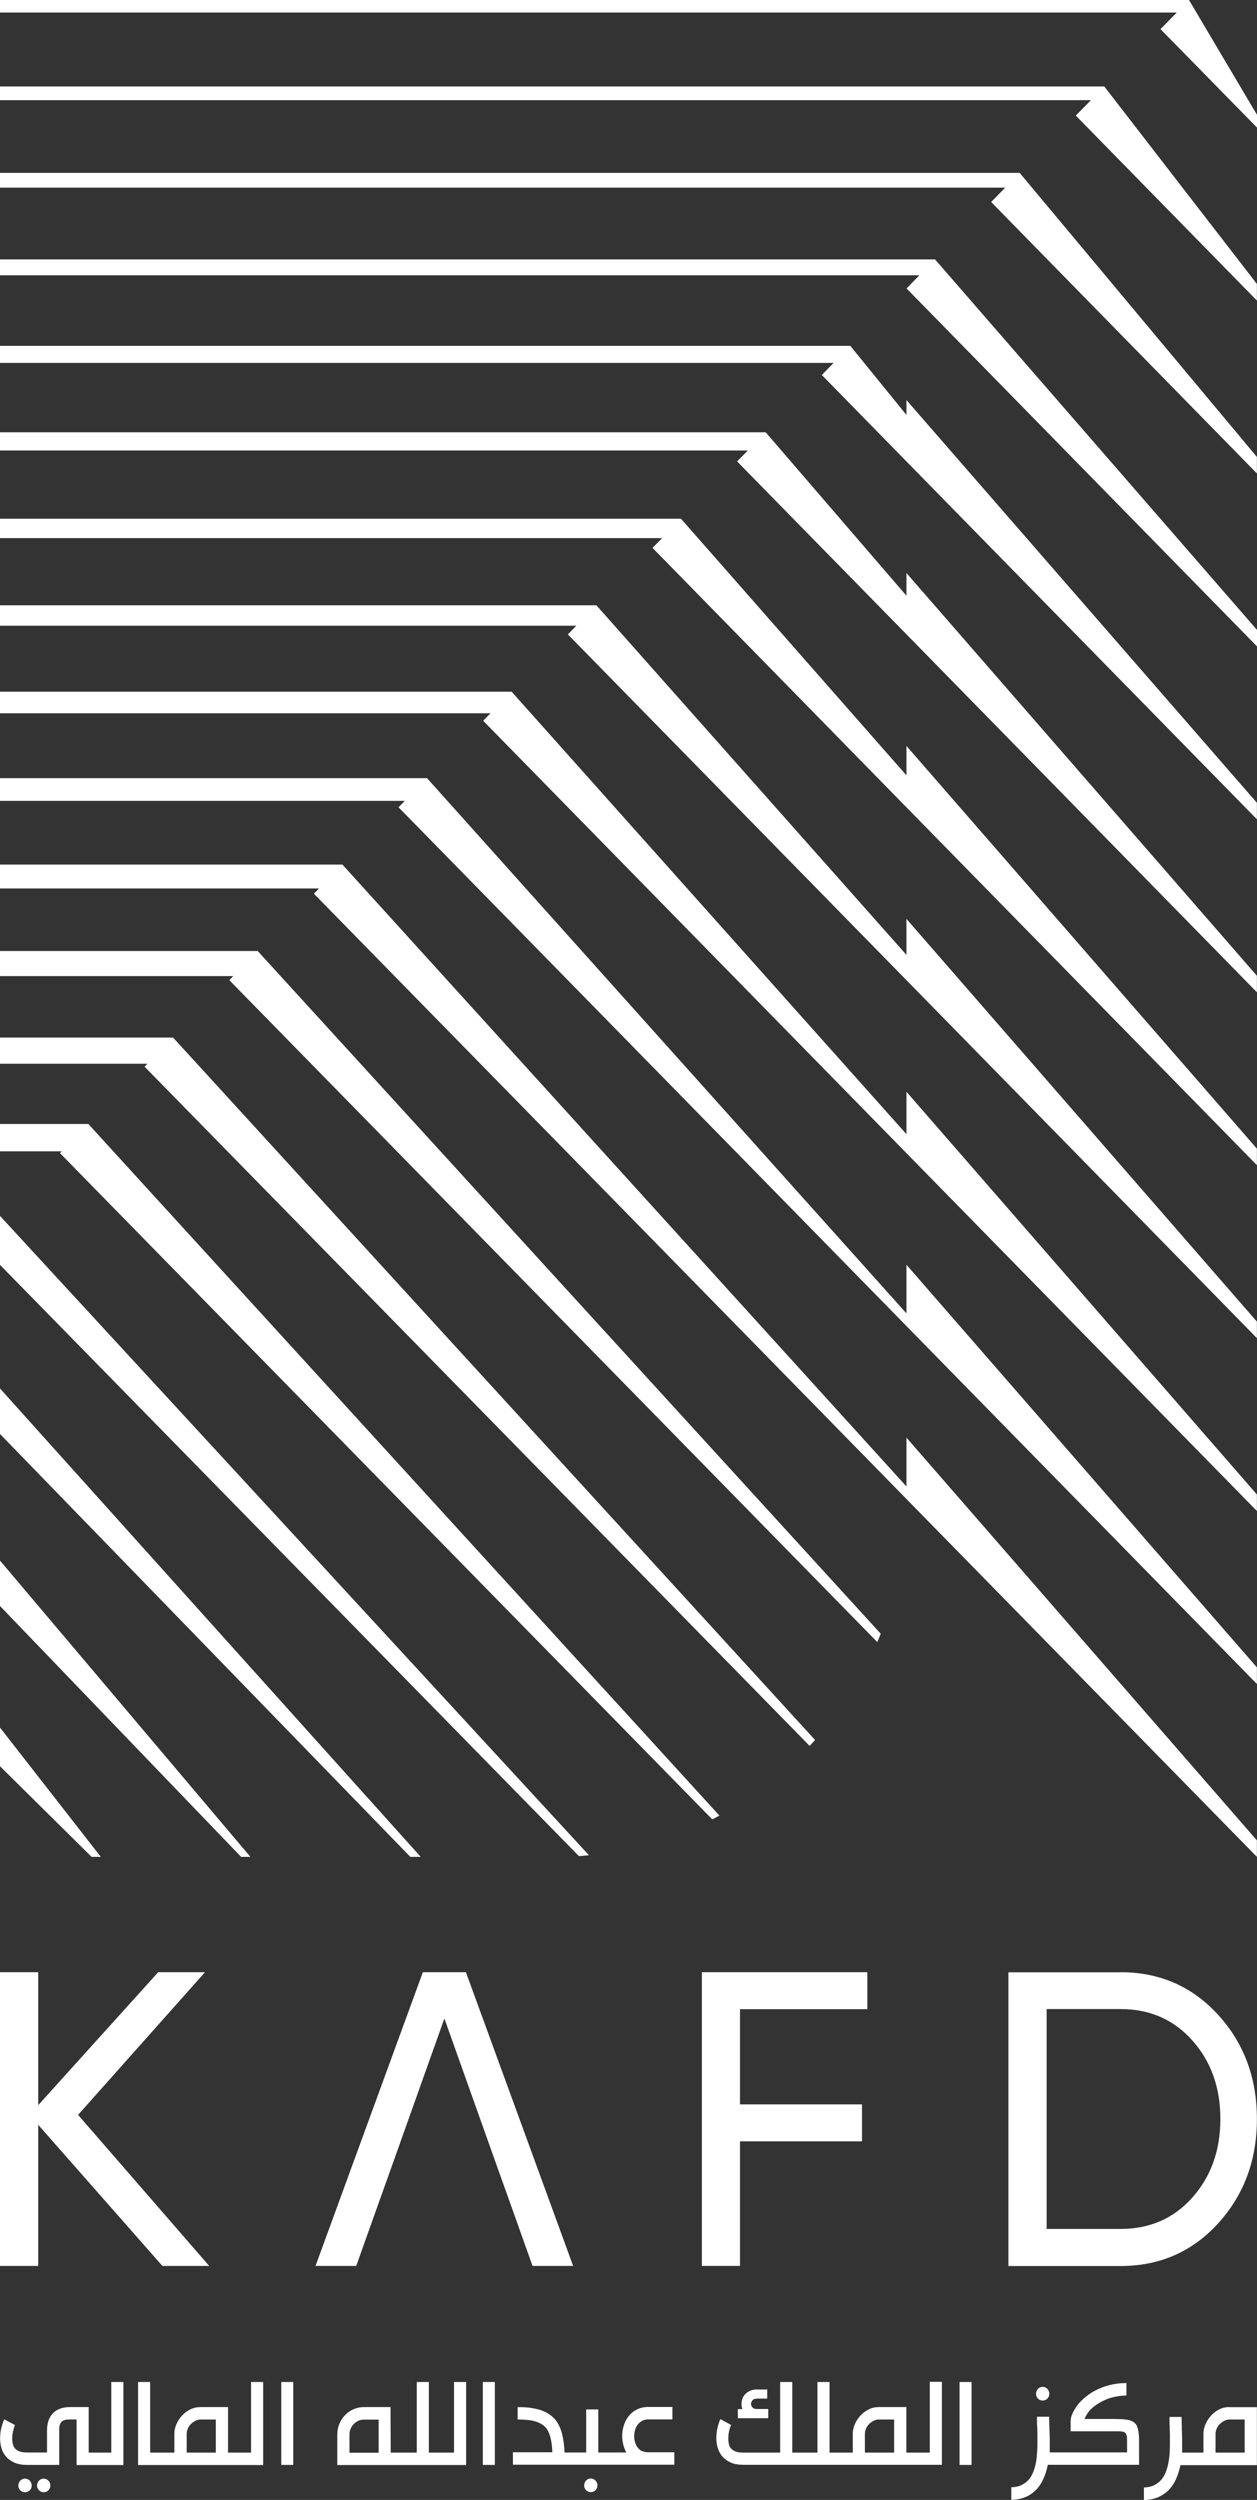 <svg xmlns="http://www.w3.org/2000/svg" id="Capa_2" data-name="Capa 2" viewBox="0 0 117.36 233.4"><rect x="0" y="0" width="117.36" height="233.4" fill="#333333" stroke="none"/><defs><style>      .cls-1 {        fill: #fff;      }    </style></defs><g id="Capa_1-2" data-name="Capa 1"><g><polygon class="cls-1" points="54.05 173.29 0 118.09 0 113.52 54.99 173.21 54.05 173.29"></polygon><polygon class="cls-1" points="38.31 173.36 0 133.88 0 129.63 39.28 173.36 38.31 173.36"></polygon><polygon class="cls-1" points="22.51 173.36 0 149.94 0 145.7 23.38 173.36 22.51 173.36"></polygon><polygon class="cls-1" points="8.55 173.36 0 164.9 0 161.29 9.41 173.36 8.55 173.36"></polygon><polygon class="cls-1" points="8.25 104.94 0 104.94 0 107.49 5.76 107.49 5.6 107.66 66.5 169.86 67.17 169.51 8.25 104.94"></polygon><polygon class="cls-1" points="16.16 96.87 0 96.87 0 99.31 13.77 99.31 13.5 99.59 75.59 163 76.1 162.45 16.16 96.87"></polygon><polygon class="cls-1" points="24.06 88.79 0 88.79 0 91.13 21.78 91.13 21.41 91.51 81.91 153.31 82.23 152.53 24.06 88.79"></polygon><polygon class="cls-1" points="84.63 134.22 84.63 138.78 31.97 80.72 0 80.72 0 82.95 29.78 82.95 29.31 83.44 84.63 139.95 117.35 173.36 117.35 171.82 84.63 134.22"></polygon><polygon class="cls-1" points="84.63 118.08 84.63 122.62 39.87 72.65 0 72.65 0 74.77 37.79 74.77 37.21 75.37 84.63 123.8 117.35 157.22 117.35 155.67 84.63 118.08"></polygon><polygon class="cls-1" points="84.63 101.93 84.63 105.89 47.77 64.58 0 64.58 0 66.59 45.8 66.59 45.11 67.29 84.63 107.66 117.35 141.07 117.35 139.53 84.63 101.93"></polygon><polygon class="cls-1" points="84.63 85.79 84.63 89.15 55.68 56.51 0 56.51 0 58.42 53.81 58.42 53.02 59.23 84.63 91.51 117.35 124.93 117.35 123.39 84.63 85.79"></polygon><polygon class="cls-1" points="84.63 69.64 84.63 72.39 63.58 48.43 0 48.43 0 50.24 61.82 50.24 60.92 51.15 84.63 75.37 117.35 108.78 117.35 107.24 84.63 69.64"></polygon><polygon class="cls-1" points="84.63 53.5 84.63 55.62 71.49 40.36 0 40.36 0 42.06 69.82 42.06 68.82 43.08 84.63 59.22 117.35 92.64 117.35 91.1 84.63 53.5"></polygon><polygon class="cls-1" points="84.63 37.35 84.63 38.74 79.39 32.29 0 32.29 0 33.88 77.83 33.88 76.73 35.01 84.63 43.08 117.35 76.49 117.35 74.95 84.63 37.35"></polygon><polygon class="cls-1" points="117.36 60.35 117.36 58.81 87.3 24.22 0 24.22 0 25.7 85.84 25.7 84.64 26.93 117.36 60.35"></polygon><polygon class="cls-1" points="95.2 16.14 95.2 16.14 0 16.14 0 17.52 93.85 17.52 92.54 18.86 117.35 44.2 117.35 42.66 95.2 16.14"></polygon><polygon class="cls-1" points="103.1 8.07 103.1 8.07 0 8.07 0 9.35 101.86 9.35 100.44 10.79 117.35 28.06 117.35 26.51 103.1 8.07"></polygon><polygon class="cls-1" points="111.01 0 111.01 0 0 0 0 1.17 109.87 1.17 108.35 2.72 117.36 11.91 117.36 10.72 111.01 0"></polygon><path class="cls-1" d="M2.78,231.6c-.06-.06-.12-.1-.2-.14-.08-.03-.16-.05-.25-.05s-.17.02-.24.05-.14.08-.2.14c-.06.06-.1.13-.13.21-.03.08-.05.16-.05.25,0,.18.06.32.18.44.12.12.26.18.44.18s.33-.06.45-.18c.12-.12.18-.27.18-.44,0-.09-.02-.18-.05-.25-.03-.08-.08-.15-.13-.21"></path><path class="cls-1" d="M4.52,231.6c-.06-.06-.12-.1-.2-.14-.08-.03-.16-.05-.24-.05s-.17.02-.24.05c-.08.03-.14.08-.2.14-.06.06-.1.13-.13.21-.03.08-.05.16-.05.25,0,.18.06.32.18.44.12.12.26.18.44.18s.32-.06.44-.18c.12-.12.18-.27.18-.44,0-.09-.01-.18-.05-.25-.03-.08-.08-.15-.13-.21"></path><path class="cls-1" d="M10.39,228.98h-2.11v-4.25h-1.74c-.69,0-1.22.19-1.59.57-.37.38-.56.92-.56,1.63v2.04h-1.85c-.3,0-.54-.03-.72-.1-.18-.07-.32-.16-.42-.28s-.17-.26-.2-.41c-.04-.16-.06-.32-.06-.5,0-.24.03-.47.08-.69.05-.22.11-.42.18-.58l-1-.54c-.11.23-.2.51-.28.82-.07.31-.11.64-.11.97,0,.31.04.61.13.91.09.3.23.56.43.79.2.23.46.42.78.56.32.14.72.21,1.19.21h2.99v-3.2c0-.19,0-.36.04-.49.03-.13.09-.24.16-.32.07-.08.18-.14.3-.18.13-.04.29-.05.48-.05h.64v4.25h4.37v-7.75h-1.13v6.59Z"></path><path class="cls-1" d="M20.16,228.98h-2.73v-1.76c0-.17.04-.33.11-.49.07-.16.17-.3.29-.42.12-.12.26-.22.42-.3.16-.08.31-.12.48-.12h.05s.09,0,.2,0h.21c.09,0,.19,0,.29,0,.11,0,.22,0,.33,0,.12,0,.23,0,.34,0v3.07ZM23.45,228.98h-2.16v-4.25h-2.54c-.34,0-.66.06-.97.21-.3.15-.56.34-.78.58-.22.24-.4.51-.53.81s-.19.6-.19.89v1.76h-2.26v-6.59h-1.13v7.75h11.68v-7.75h-1.13v6.59Z"></path><rect class="cls-1" x="26.26" y="222.39" width="1.12" height="7.74"></rect><path class="cls-1" d="M32.63,228.98v-1.7c0-.19.03-.36.11-.53.07-.17.17-.32.29-.44.12-.12.26-.22.43-.3.17-.08.34-.11.53-.11h1.36s0,3.09,0,3.09h-2.71ZM42.4,228.98h-2.36v-6.59h-1.13v6.59h-2.43l-.02-4.25h-2.48c-.34,0-.67.07-.97.2s-.57.31-.79.55c-.23.23-.4.5-.53.81-.13.31-.2.64-.2.99v2.86h12.03v-7.75h-1.13v6.59Z"></path><rect class="cls-1" x="45.08" y="222.39" width="1.12" height="7.74"></rect><path class="cls-1" d="M55.6,231.59c-.06-.06-.12-.1-.2-.14-.07-.03-.16-.05-.24-.05s-.17.02-.24.05c-.08.03-.14.08-.2.14-.06.06-.1.13-.13.2-.03.08-.05.16-.05.25,0,.18.06.33.18.45.12.12.26.18.44.18s.32-.06.44-.18c.12-.12.18-.27.18-.45,0-.09-.01-.18-.05-.25-.03-.08-.08-.14-.13-.2"></path><path class="cls-1" d="M59.94,228.85c-.17-.09-.3-.2-.41-.35-.11-.15-.19-.31-.24-.5-.05-.18-.08-.37-.08-.56s.03-.38.08-.56c.05-.19.13-.35.24-.5.11-.15.24-.26.41-.36.17-.09.36-.14.59-.14h2.25v-1.16h-2.25c-.4,0-.75.08-1.05.23-.31.15-.56.35-.77.61-.2.25-.36.54-.46.87-.11.33-.16.66-.16,1.01,0,.23.03.48.09.74s.16.52.29.79h-2.61v-4.02h-1.13v4.02h-2.02c-.03-.7-.12-1.3-.25-1.81-.14-.5-.35-.93-.63-1.27-.18-.2-.37-.37-.6-.52-.22-.15-.48-.26-.76-.36-.29-.09-.61-.16-.96-.21-.35-.05-.75-.07-1.18-.06v1.15c.68,0,1.24.05,1.66.18.42.13.74.32.97.58.19.23.33.53.43.91.1.38.16.84.18,1.39h-3.68v1.16h5.52s3.53,0,3.53,0h6.02v-1.16h-2.44c-.22,0-.42-.04-.59-.13"></path><path class="cls-1" d="M71.73,224.91h-1.09c-.19,0-.32-.06-.4-.16-.08-.1-.12-.21-.12-.32,0-.13.05-.24.14-.34.09-.1.24-.15.44-.15h.93s0-.85,0-.85h-.99c-.23,0-.43.04-.61.12s-.32.18-.44.3c-.12.12-.21.27-.27.43-.06.16-.09.33-.09.5,0,.09,0,.17.02.25.01.08.04.16.07.23h-.43v.85h2.84v-.85Z"></path><path class="cls-1" d="M83.48,228.98h-2.73v-1.76c0-.17.04-.33.11-.49.08-.16.17-.3.29-.42.12-.12.26-.22.42-.3.16-.08.32-.12.48-.12h.05s.09,0,.2,0h.21c.09,0,.19,0,.3,0,.1,0,.21,0,.33,0,.12,0,.23,0,.34,0v3.07ZM86.78,228.98h-2.16v-4.25h-2.54c-.34,0-.66.06-.96.21-.3.15-.56.34-.78.58-.22.24-.4.51-.53.81s-.19.6-.19.89v1.76h-2.17v-6.59h-1.13v6.59h-2.35v-6.59h-1.13v6.59h-3.51c-.27,0-.5-.04-.67-.11-.18-.07-.31-.17-.41-.28-.1-.12-.17-.25-.2-.41s-.05-.32-.05-.5c0-.24.02-.47.07-.69.05-.22.11-.42.19-.59-.09-.05-.18-.09-.26-.14-.08-.04-.16-.09-.24-.13-.08-.04-.16-.09-.24-.13-.08-.05-.17-.1-.26-.15-.11.23-.2.51-.27.82-.07.31-.11.64-.11.97,0,.3.04.6.13.9.09.3.23.56.43.8.2.23.46.42.78.57.32.14.72.21,1.2.21h18.52v-7.75h-1.13v6.59Z"></path><rect class="cls-1" x="89.59" y="222.39" width="1.12" height="7.74"></rect><path class="cls-1" d="M97.35,224.12c.18,0,.32-.06.44-.18.12-.12.18-.27.18-.45,0-.09-.02-.18-.05-.25-.03-.08-.08-.15-.13-.21-.06-.06-.12-.1-.2-.14-.08-.03-.16-.05-.24-.05s-.17.02-.24.05c-.08.03-.14.08-.2.14-.06.06-.1.13-.13.21-.03.08-.05.16-.05.25,0,.18.06.33.18.45.12.12.27.18.44.18"></path><path class="cls-1" d="M106.16,226.5c-.08-.15-.18-.27-.31-.36-.13-.09-.28-.15-.47-.2-.19-.04-.41-.07-.66-.08-.25,0-.55-.02-.87-.02h-2.61c.19-.37.36-.68.66-.96.3-.27.63-.5.99-.68.35-.19.72-.32,1.11-.41.38-.09.8-.14,1.17-.14v-1.16h-.1c-.47,0-.96.06-1.45.18-.49.12-.95.29-1.39.53-.44.23-.84.53-1.2.87-.36.34-.65.75-.87,1.2-.13.26-.2.52-.2.78v.94c.57,0,2.06,0,2.62,0,.56,0,1.12,0,1.69,0,.22,0,.39,0,.52.03.13.02.22.06.29.14.07.07.11.19.13.33.02.15.02.36.02.64v.83h-7.22c0-.07,0-.15,0-.23,0-.08,0-.17,0-.25,0-.09,0-.17,0-.25,0-.09,0-.16,0-.23,0-.04,0-.13,0-.25,0-.12,0-.27-.01-.43,0-.17-.01-.34-.02-.52,0-.19,0-.36-.02-.52,0-.16,0-.3-.01-.42,0-.12,0-.2,0-.23h-1.13c0,.14,0,.29,0,.44,0,.16,0,.31.02.48,0,.22.02.45.02.68,0,.23,0,.47,0,.71,0,.33,0,.66-.03,1-.02.34-.05.66-.11.97-.06.31-.14.61-.25.88-.11.27-.25.52-.43.72-.18.21-.4.37-.67.5-.26.13-.58.2-.95.21v1.17c.53-.01.98-.11,1.37-.28.39-.17.71-.41.99-.7.27-.29.49-.64.66-1.03.17-.39.3-.81.39-1.26h8.52s0-1.17,0-1.24v-.98c0-.33-.02-.61-.05-.84-.04-.23-.09-.42-.17-.58"></path><path class="cls-1" d="M116.22,228.98h-2.73v-1.76c0-.17.04-.33.11-.49.08-.16.17-.3.29-.42.12-.12.26-.22.42-.3.16-.08.32-.12.48-.12h.05s.09,0,.19,0h.21c.09,0,.19,0,.3,0,.1,0,.21,0,.33,0,.12,0,.23,0,.34,0v3.07ZM114.82,224.73c-.34-.01-.66.06-.96.2-.3.15-.56.34-.78.59-.22.24-.4.51-.53.81-.13.3-.19.6-.19.89v1.76h-1.99c0-.07,0-.15,0-.23,0-.08,0-.17,0-.25,0-.09,0-.17,0-.25,0-.08,0-.16,0-.23,0-.04,0-.13,0-.25,0-.13,0-.27-.01-.43,0-.16,0-.34-.02-.52,0-.19,0-.36-.01-.52s0-.3-.01-.42c0-.12,0-.2,0-.23h-1.13c0,.14,0,.29,0,.45,0,.15.01.31.02.48,0,.22.01.45.02.68,0,.23,0,.47,0,.7,0,.33,0,.66-.02,1-.02.33-.06.66-.12.97-.06.31-.14.61-.25.88-.11.27-.25.52-.43.72s-.4.37-.66.5c-.26.13-.58.19-.95.21v1.17c.53-.01.98-.11,1.37-.28.38-.18.71-.41.99-.7.27-.29.49-.63.66-1.03.17-.39.3-.81.39-1.25h7.14v-5.41h-2.54Z"></path><polygon class="cls-1" points="19.53 211.55 15.16 211.55 3.57 198.38 3.57 211.55 0 211.55 0 184.13 3.57 184.13 3.57 196.54 14.77 184.13 19.14 184.13 7.29 197.45 19.53 211.55"></polygon><polygon class="cls-1" points="46.31 201.99 41.49 188.45 36.67 201.99 35.45 205.4 33.26 211.55 29.46 211.55 39.48 184.13 43.5 184.13 53.51 211.55 49.72 211.55 47.53 205.4 46.31 201.99"></polygon><polygon class="cls-1" points="80.98 187.58 69.09 187.58 69.09 196.47 80.48 196.47 80.48 199.92 69.09 199.92 69.09 211.55 65.53 211.55 65.53 184.13 80.98 184.13 80.98 187.58"></polygon><path class="cls-1" d="M104.62,208.1c2.73,0,4.97-.98,6.71-2.94,1.74-1.96,2.61-4.4,2.61-7.33s-.87-5.36-2.61-7.32c-1.74-1.96-3.98-2.94-6.71-2.94h-6.9v20.53h6.9ZM104.62,184.13c3.66,0,6.69,1.33,9.11,3.98,2.42,2.65,3.62,5.89,3.62,9.73s-1.21,7.09-3.62,9.74c-2.42,2.65-5.45,3.98-9.11,3.98h-10.47v-27.42h10.47Z"></path></g></g></svg>